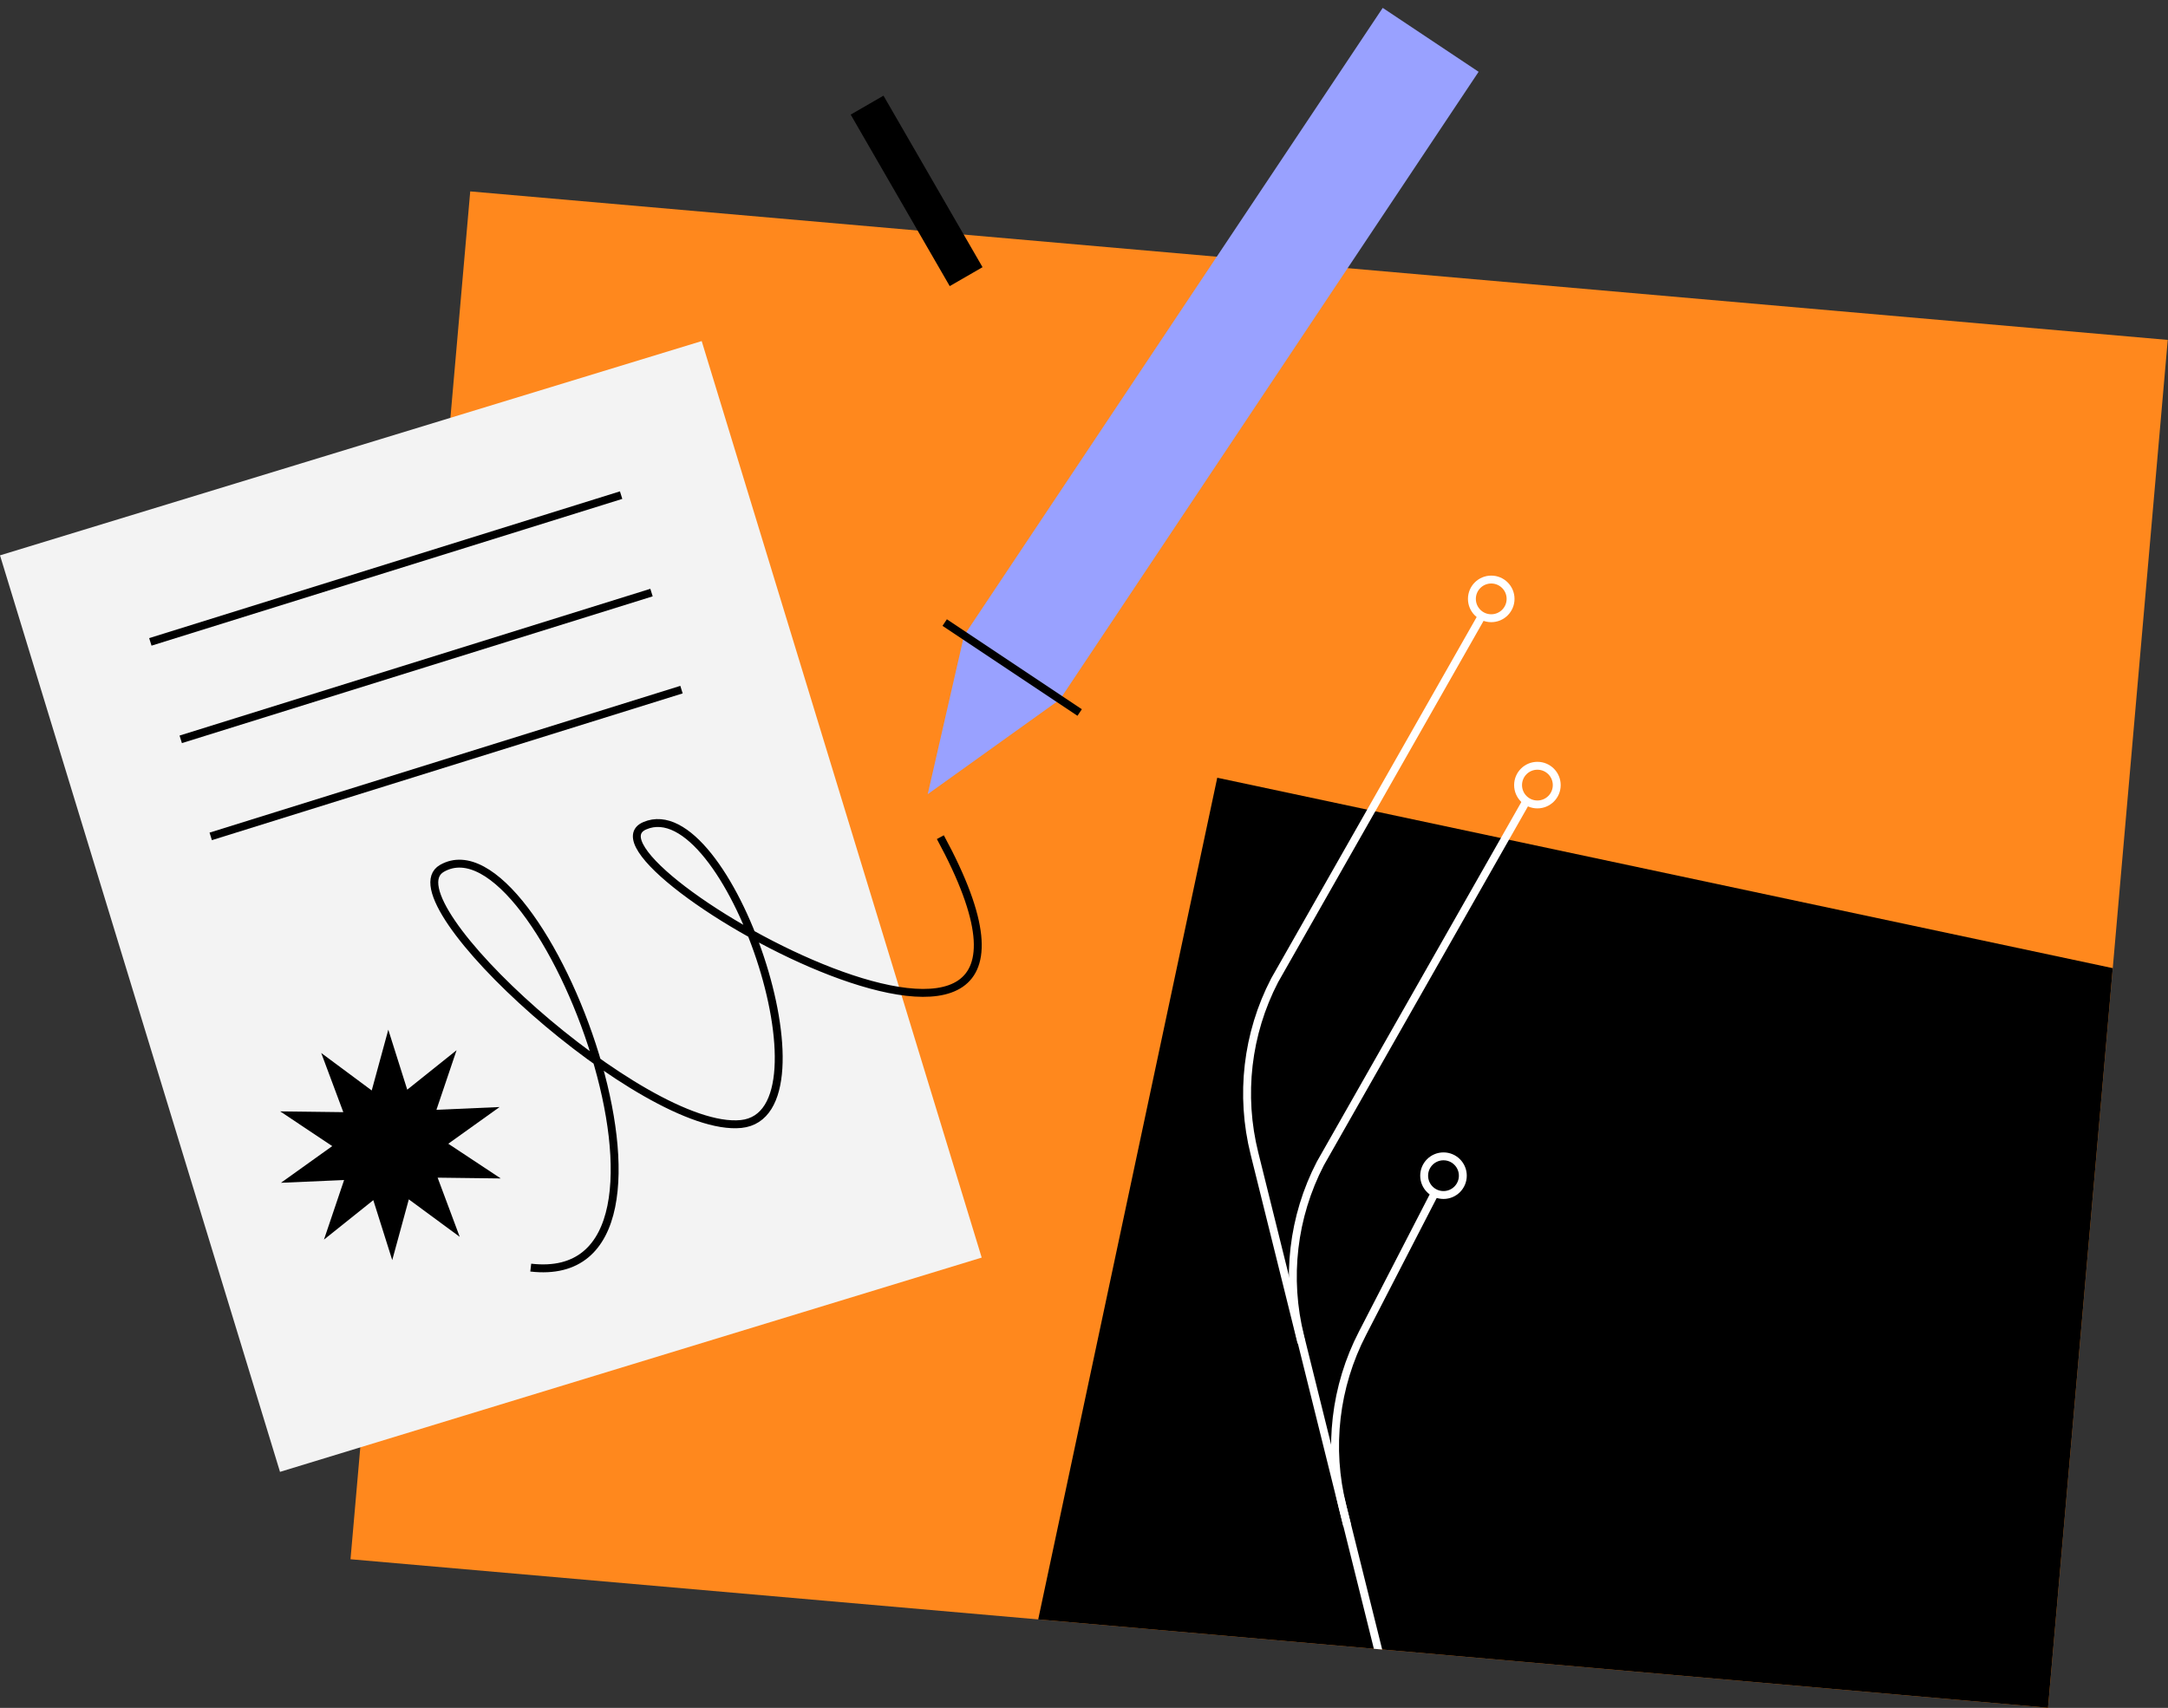 <?xml version="1.0" encoding="utf-8"?>
<!-- Generator: Adobe Illustrator 25.4.1, SVG Export Plug-In . SVG Version: 6.00 Build 0)  -->
<svg version="1.1" id="Warstwa_1" xmlns="http://www.w3.org/2000/svg" xmlns:xlink="http://www.w3.org/1999/xlink" x="0px" y="0px"
	 viewBox="0 0 549.4 432.9" style="enable-background:new 0 0 549.4 432.9;" xml:space="preserve">
<rect x="0" y="0" width="549.4" height="432.9" fill="#333333" stroke="none"/>
<style type="text/css">
	.st0{fill:#FF881D;}
	.st1{clip-path:url(#SVGID_00000152222999315183723030000010927895609648894089_);}
	.st2{fill:none;stroke:#FFFFFF;stroke-width:2;stroke-miterlimit:10;}
	.st3{fill:#99A1FF;}
	.st4{fill:none;stroke:#000000;stroke-width:2;stroke-linejoin:round;}
	.st5{fill:#F3F3F3;}
</style>
<g>
	
		<rect x="145.1" y="24.7" transform="matrix(8.715574e-02 -0.996 0.996 8.715574e-02 51.577 537.589)" class="st0" width="348.1" height="431.9"/>
	<g>
		<defs>
			
				<rect id="SVGID_1_" x="145.1" y="24.7" transform="matrix(8.715574e-02 -0.996 0.996 8.715574e-02 51.577 537.589)" width="348.1" height="431.9"/>
		</defs>
		<clipPath id="SVGID_00000029757208397770257650000017415878403935525268_">
			<use xlink:href="#SVGID_1_"  style="overflow:visible;"/>
		</clipPath>
		<g style="clip-path:url(#SVGID_00000029757208397770257650000017415878403935525268_);">
			
				<rect id="Rectangle_668_00000014613386560465883210000011802395036436542087_" x="259.7" y="236.5" transform="matrix(0.208 -0.978 0.978 0.208 -39.662 697.284)" width="302" height="273.3"/>
			<g id="Group_1107_00000140001601522626285220000011804251454307328440_">
				<g id="Group_498_00000024723029428140059720000016607949235292582841_">
					<path id="Path_754_00000003104113480588169560000001049972121261170859_" class="st2" d="M350.9,424.8l-10.7-43
						c-3.7-14.8-1.9-30.4,5.1-43.9l18.2-35.3"/>
					<path id="Path_755_00000096762345116016015310000007973577374762010282_" class="st2" d="M341.4,386.7l-11.9-47.9
						c-3.7-14.8-1.9-30.4,5.1-43.9l52.3-92"/>
					<path id="Path_756_00000008863110112406983950000006740167632368820119_" class="st2" d="M329.8,340.3l-11.9-47.9
						c-3.7-14.8-1.9-30.4,5.1-43.9l52.3-92"/>
				</g>
				<circle id="Ellipse_115_00000029026889665319345000000013396977821696565652_" class="st2" cx="352.1" cy="429.6" r="4.9"/>
				<circle id="Ellipse_116_00000096028554115382036160000010971504182847198112_" class="st2" cx="377.9" cy="151.8" r="4.9"/>
				<circle id="Ellipse_117_00000029739114468564445330000009868050136026535358_" class="st2" cx="389.6" cy="199" r="4.9"/>
				<circle id="Ellipse_118_00000034075985044479735160000008796565100630952619_" class="st2" cx="365.8" cy="298" r="4.9"/>
			</g>
		</g>
	</g>
	<path id="Path_882-2" class="st3" d="M244.3,161.1l-9.2,40.2l33.5-24L374.7,18.2L350.4,2L244.3,161.1z"/>
	<line id="Line_424-2" class="st4" x1="273.6" y1="180.6" x2="239.4" y2="157.8"/>
	
		<rect id="Rectangle_625_00000088112761005548967670000001989147685044249787_" x="31.5" y="108.3" transform="matrix(0.956 -0.292 0.292 0.956 -61.736 46.429)" class="st5" width="186" height="243"/>
	
		<line id="Line_434_00000089551474835441894410000007607987175561788049_" class="st4" x1="38.1" y1="162.7" x2="157.4" y2="125.5"/>
	
		<line id="Line_435_00000122691065216862958990000002974455447586162817_" class="st4" x1="45.8" y1="187.4" x2="165.1" y2="150.2"/>
	<line id="Line_436_00000114054439580284816750000009132475104774663580_" class="st4" x1="53.4" y1="212" x2="172.7" y2="174.8"/>
	<path id="Path_884-2" class="st4" d="M238.3,212.2c46.7,86.1-95.3,5.8-74.9-2.9c20.9-9,48.9,73.1,24.4,75.6s-89.8-56.8-75.8-64.8
		c25.2-14.4,70.8,106.8,22.5,101.2"/>
	<path id="Path_893_00000126313685727724058500000005014949889883594169_" d="M98.4,261l4.8,15.2l12.5-10l-5.1,15.1l16-0.7l-13,9.3
		l13.3,8.8l-16-0.2l5.6,15l-12.9-9.5l-4.2,15.4l-4.8-15.2l-12.5,10l5.1-15.1l-16,0.7l13-9.3L71,281.7l16,0.2l-5.6-15l12.8,9.5
		L98.4,261z"/>
	
		<rect id="Rectangle_648_00000044147476675693611040000003186804692340915883_" x="227.5" y="23.3" transform="matrix(0.866 -0.5 0.5 0.866 6.909 122.622)" width="9.6" height="50.2"/>
</g>
</svg>

